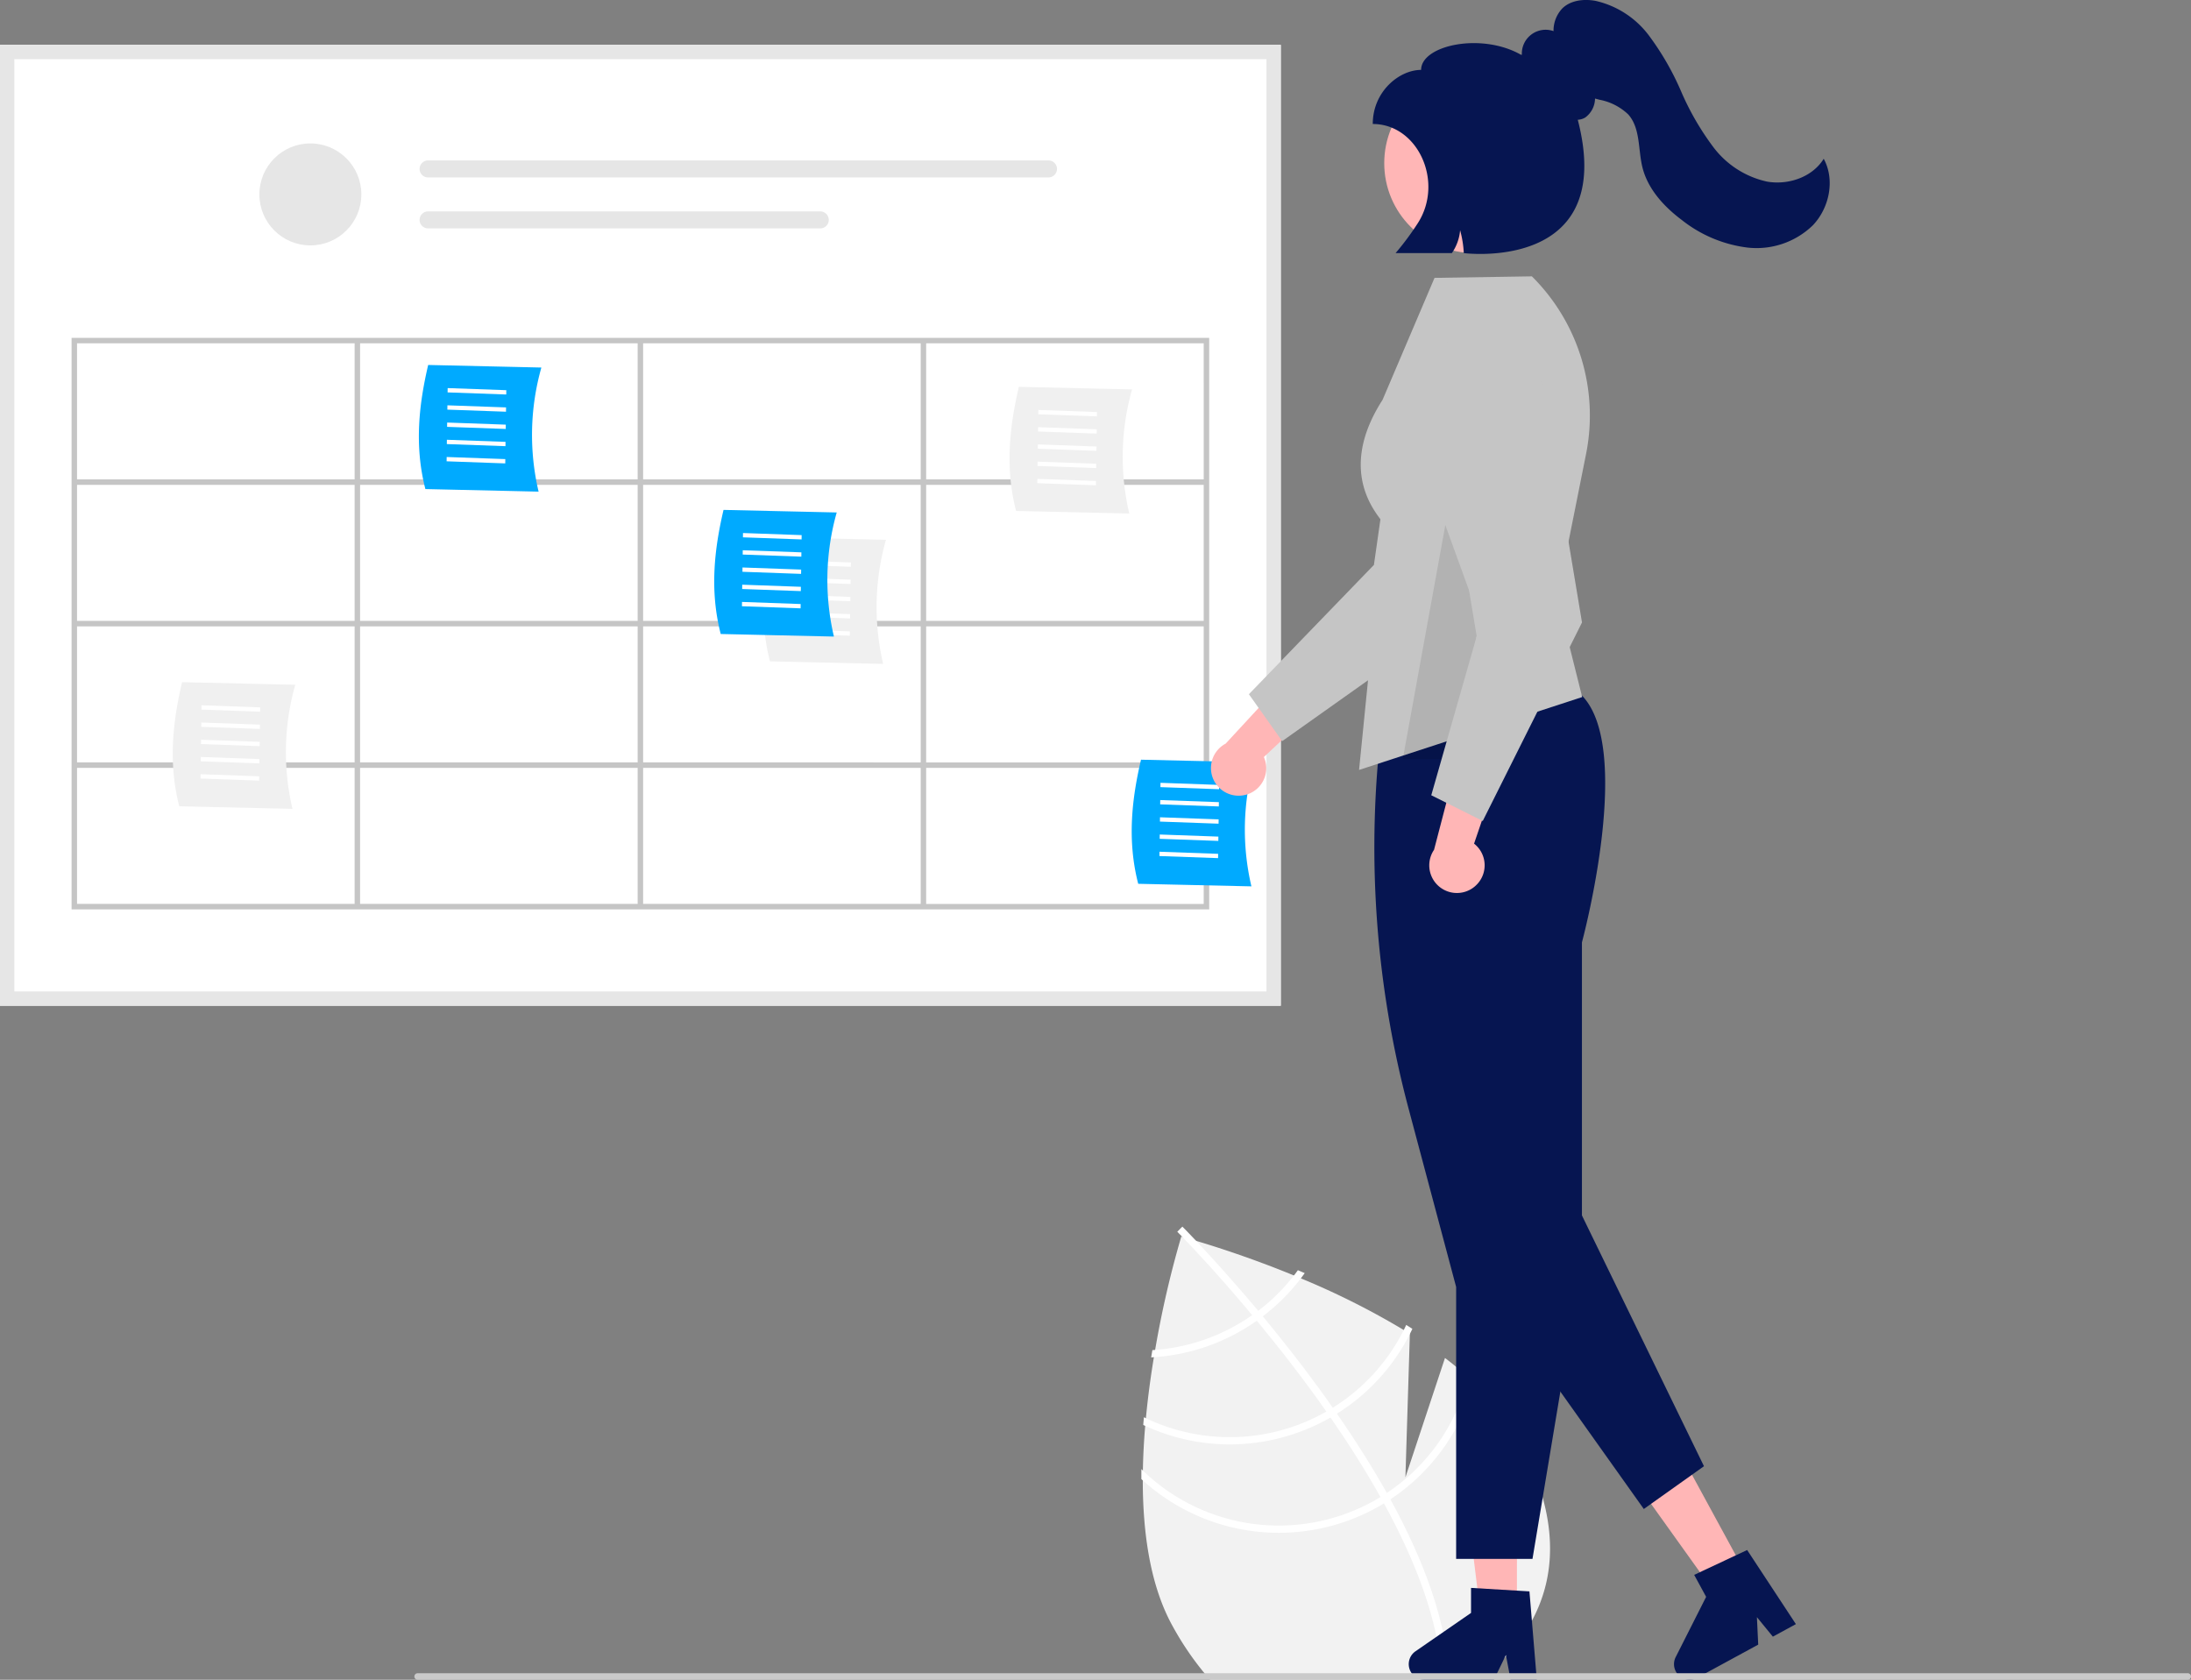 <svg xmlns="http://www.w3.org/2000/svg" width="393.296" height="301.537" viewBox="0 0 393.296 301.537">
  <rect x="0" y="0" width="393.296" height="301.537" fill="#808080" stroke="none"/>
  <g id="Group_4" data-name="Group 4" transform="translate(-87 -133)">
    <g id="Group_1" data-name="Group 1" transform="translate(87 133)">
      <path id="Path_1" data-name="Path 1" d="M679.086,673.669c-.383.327-.779.646-1.179.961H629.373c-.279-.315-.557-.634-.832-.961a53.679,53.679,0,0,1-5.89-8.66c-3.985-7.178-5.357-16.589-5.357-26.173,0-.585,0-1.171.016-1.756.045-2.689.194-5.382.416-8.03.04-.46.081-.916.125-1.373.359-3.8.864-7.5,1.437-10.953.073-.44.145-.876.222-1.308a179.643,179.643,0,0,1,4.691-20.335l.19.049c.359.1,1.219.339,2.483.715,3.48,1.034,10.016,3.117,17.554,6.213.412.165.828.339,1.247.517a139.054,139.054,0,0,1,18.466,9.273c.367.222.731.448,1.094.674v.032l-.8,25.745,7.105-21.433q2.174,1.653,4.154,3.428c.363.323.727.654,1.078,1a39.777,39.777,0,0,1,7.59,9.467C695,649.923,690.536,664.012,679.086,673.669Z" transform="translate(-412.157 -373.095)" fill="#f2f2f2"/>
      <path id="Path_2" data-name="Path 2" d="M678.667,672.766h-1.292c-.008-.319-.02-.638-.04-.961-.521-9.685-4.675-20.38-10.331-30.7-.2-.375-.408-.759-.626-1.134-2.745-4.909-5.806-9.713-8.967-14.279-.242-.355-.493-.715-.743-1.07-4.207-6-8.551-11.558-12.475-16.3-.275-.339-.557-.67-.836-1-5.818-6.976-10.618-12.059-12.543-14.053-.287-.295-.509-.521-.662-.678s-.226-.234-.242-.25l.452-.452,0-.012.46-.452c.016.02.295.287.787.8.416.424.985,1.017,1.684,1.76,2.438,2.584,6.471,6.98,11.138,12.555.27.323.549.658.828.993,3.185,3.847,6.637,8.208,10.057,12.895q1.29,1.768,2.5,3.508c.254.355.5.711.747,1.066q5.129,7.4,8.958,14.235l.638,1.142c6.508,11.869,10.012,22.382,10.464,31.429C678.646,672.129,678.659,672.447,678.667,672.766Z" transform="translate(-418.58 -371.232)" fill="#fff"/>
      <path id="Path_3" data-name="Path 3" d="M646.7,607.369c-.23.319-.464.634-.71.945a34.483,34.483,0,0,1-6.415,6.342c-.351.258-.711.525-1.078.783a35.39,35.39,0,0,1-3.109,1.938,34.768,34.768,0,0,1-14.316,4.3c-.161.016-.327.028-.489.036-.073.432-.141.864-.218,1.3.161-.008.323-.016.484-.032a35.985,35.985,0,0,0,15.167-4.469,36.917,36.917,0,0,0,3.315-2.075c.363-.254.719-.521,1.07-.787a35.964,35.964,0,0,0,6.835-6.819c.234-.311.464-.626.69-.941Z" transform="translate(-413.724 -379.351)" fill="#fff"/>
      <path id="Path_4" data-name="Path 4" d="M664.67,627.378c-.141.307-.291.61-.44.912a34.776,34.776,0,0,1-12.741,13.948c-.38.238-.763.468-1.155.686-.117.069-.242.141-.359.206a34.989,34.989,0,0,1-32.035.989c-.121-.057-.238-.113-.355-.17-.044.46-.085.92-.117,1.385.113.052.23.109.347.157a36.267,36.267,0,0,0,32.786-1.227c.161-.089.319-.178.476-.271.391-.226.779-.456,1.159-.69A36.032,36.032,0,0,0,665.323,629c.157-.3.307-.61.452-.92C665.408,627.842,665.041,627.608,664.67,627.378Z" transform="translate(-412.246 -389.538)" fill="#fff"/>
      <path id="Path_5" data-name="Path 5" d="M675.649,644.575c-.069.307-.137.614-.214.916a34.892,34.892,0,0,1-14.594,20.8c-.375.254-.763.5-1.151.735-.416.25-.832.5-1.26.735a35.078,35.078,0,0,1-41.385-5.486c-.093-.085-.182-.174-.27-.262,0,.6,0,1.195,0,1.792.081.077.165.153.25.226A36.366,36.366,0,0,0,659.06,668.9c.428-.234.848-.476,1.255-.735.4-.234.779-.476,1.163-.727a36.231,36.231,0,0,0,15.034-20.949c.077-.291.153-.581.222-.876C676.384,645.257,676.016,644.922,675.649,644.575Z" transform="translate(-411.893 -398.293)" fill="#fff"/>
      <path id="Path_6" data-name="Path 6" d="M429.31,331.754H199.4V159.263H429.31Z" transform="translate(-199.401 -151.213)" fill="#fff"/>
      <circle id="Ellipse_1" data-name="Ellipse 1" cx="9.152" cy="9.152" r="9.152" transform="translate(46.559 25.747)" fill="#e6e6e6"/>
      <path id="Path_7" data-name="Path 7" d="M354.367,201.529a1.525,1.525,0,0,0,0,3.051H465.729a1.525,1.525,0,1,0,0-3.051Z" transform="translate(-277.521 -172.731)" fill="#e6e6e6"/>
      <path id="Path_8" data-name="Path 8" d="M354.364,220.172a1.525,1.525,0,0,0-.006,3.051h70.4a1.525,1.525,0,0,0,0-3.051Z" transform="translate(-277.517 -182.223)" fill="#e6e6e6"/>
      <path id="Path_9" data-name="Path 9" d="M429.31,331.754H199.4V159.263H429.31Zm-227.335-2.573H426.736V161.836H201.974Z" transform="translate(-199.401 -151.213)" fill="#e6e6e6"/>
      <path id="Path_10" data-name="Path 10" d="M225.579,266.422V369.017H429.787V266.422Zm203.226,25.4H378.98V267.4H428.8Zm-100.631,0V267.4H378v24.422Zm49.825.982v24.422H328.174V292.807Zm-50.806-.982H277.367V267.4h49.825Zm0,.982v24.422H277.367V292.807Zm-50.807,24.422H226.561V292.807h49.825Zm0,.982v24.422H226.561V318.21Zm.982,0h49.825v24.422H277.367Zm49.825,25.4v24.421H277.367V343.614Zm.982,0H378v24.421H328.174Zm0-.982V318.21H378v24.422ZM378.98,318.21H428.8v24.422H378.98Zm0-.982V292.807H428.8v24.422ZM276.385,267.4v24.422H226.561V267.4Zm-49.825,76.21h49.825v24.421H226.561ZM378.98,368.035V343.614H428.8v24.421Z" transform="translate(-212.729 -205.769)" fill="#c5c5c5"/>
      <path id="Path_11" data-name="Path 11" d="M374.066,299.067l-20.319-.46c-2.032-7.873-1.117-15.37.5-22.277l20.319.46a44.488,44.488,0,0,0-.5,22.277Z" transform="translate(-277.387 -210.813)" fill="#0af"/>
      <path id="Path_12" data-name="Path 12" d="M163.676,142.694l.011-.773,10.527.376-.011.773Z" transform="translate(-83.33 -72.254)" fill="#fff"/>
      <path id="Path_13" data-name="Path 13" d="M163.586,148.994l.011-.773,10.527.376-.011.773Z" transform="translate(-83.284 -75.462)" fill="#fff"/>
      <path id="Path_14" data-name="Path 14" d="M163.495,155.294l.011-.773,10.527.377-.011.773Z" transform="translate(-83.238 -78.669)" fill="#fff"/>
      <path id="Path_15" data-name="Path 15" d="M163.4,161.594l.011-.773,10.527.376-.011.773Z" transform="translate(-83.192 -81.877)" fill="#fff"/>
      <path id="Path_16" data-name="Path 16" d="M163.315,167.894l.011-.773,10.527.377-.011.773Z" transform="translate(-83.146 -85.084)" fill="#fff"/>
      <path id="Path_17" data-name="Path 17" d="M284.066,415.067l-20.319-.46c-2.032-7.873-1.117-15.37.5-22.277l20.319.46A44.488,44.488,0,0,0,284.066,415.067Z" transform="translate(-231.566 -269.871)" fill="#f0f0f0"/>
      <path id="Path_18" data-name="Path 18" d="M73.676,258.694l.011-.773,10.527.376-.011.773Z" transform="translate(-37.51 -131.312)" fill="#fff"/>
      <path id="Path_19" data-name="Path 19" d="M73.586,264.994l.011-.773,10.527.377-.011.773Z" transform="translate(-37.464 -134.519)" fill="#fff"/>
      <path id="Path_20" data-name="Path 20" d="M73.5,271.294l.011-.773,10.527.377-.011.773Z" transform="translate(-37.418 -137.727)" fill="#fff"/>
      <path id="Path_21" data-name="Path 21" d="M73.4,277.594l.011-.773,10.527.376-.011.773Z" transform="translate(-37.372 -140.934)" fill="#fff"/>
      <path id="Path_22" data-name="Path 22" d="M73.315,283.894l.011-.773,10.527.376-.011.773Z" transform="translate(-37.326 -144.141)" fill="#fff"/>
      <path id="Path_23" data-name="Path 23" d="M500.066,362.067l-20.319-.46c-2.032-7.873-1.117-15.37.5-22.277l20.319.46A44.488,44.488,0,0,0,500.066,362.067Z" transform="translate(-341.535 -242.888)" fill="#f0f0f0"/>
      <path id="Path_24" data-name="Path 24" d="M289.676,205.694l.011-.773,10.527.376-.011.773Z" transform="translate(-147.479 -104.328)" fill="#fff"/>
      <path id="Path_25" data-name="Path 25" d="M289.586,211.994l.011-.773,10.527.376-.011.773Z" transform="translate(-147.433 -107.536)" fill="#fff"/>
      <path id="Path_26" data-name="Path 26" d="M289.495,218.294l.011-.773,10.527.377-.011.773Z" transform="translate(-147.387 -110.743)" fill="#fff"/>
      <path id="Path_27" data-name="Path 27" d="M289.405,224.594l.011-.773,10.527.376-.011.773Z" transform="translate(-147.341 -113.951)" fill="#fff"/>
      <path id="Path_28" data-name="Path 28" d="M289.315,230.894l.011-.773,10.527.377-.011.773Z" transform="translate(-147.295 -117.158)" fill="#fff"/>
      <path id="Path_29" data-name="Path 29" d="M482.066,352.067l-20.319-.46c-2.032-7.873-1.117-15.37.5-22.277l20.319.46A44.488,44.488,0,0,0,482.066,352.067Z" transform="translate(-332.371 -237.796)" fill="#0af"/>
      <path id="Path_30" data-name="Path 30" d="M271.676,195.694l.011-.773,10.527.376-.011.773Z" transform="translate(-138.315 -99.237)" fill="#fff"/>
      <path id="Path_31" data-name="Path 31" d="M271.586,201.994l.011-.773,10.527.377-.011.773Z" transform="translate(-138.269 -102.445)" fill="#fff"/>
      <path id="Path_32" data-name="Path 32" d="M271.495,208.294l.011-.773,10.527.377-.011.773Z" transform="translate(-138.223 -105.652)" fill="#fff"/>
      <path id="Path_33" data-name="Path 33" d="M271.4,214.594l.011-.773,10.527.377-.011.773Z" transform="translate(-138.177 -108.86)" fill="#fff"/>
      <path id="Path_34" data-name="Path 34" d="M271.315,220.894l.011-.773,10.527.377-.011.773Z" transform="translate(-138.131 -112.067)" fill="#fff"/>
      <path id="Path_35" data-name="Path 35" d="M634.732,443.417l-20.319-.46c-2.032-7.873-1.117-15.37.5-22.277l20.319.46a44.489,44.489,0,0,0-.5,22.277Z" transform="translate(-410.096 -284.304)" fill="#0af"/>
      <path id="Path_36" data-name="Path 36" d="M424.342,287.043l.011-.773,10.527.376-.011.773Z" transform="translate(-216.04 -145.745)" fill="#fff"/>
      <path id="Path_37" data-name="Path 37" d="M424.252,293.343l.011-.773,10.527.377-.011.773Z" transform="translate(-215.994 -148.952)" fill="#fff"/>
      <path id="Path_38" data-name="Path 38" d="M424.161,299.644l.011-.773,10.527.376-.011.773Z" transform="translate(-215.947 -152.16)" fill="#fff"/>
      <path id="Path_39" data-name="Path 39" d="M424.071,305.944l.011-.773,10.527.376-.011.773Z" transform="translate(-215.902 -155.367)" fill="#fff"/>
      <path id="Path_40" data-name="Path 40" d="M423.981,312.244l.011-.773,10.527.377-.011.773Z" transform="translate(-215.856 -158.575)" fill="#fff"/>
      <path id="Path_41" data-name="Path 41" d="M590.066,307.067l-20.319-.46c-2.032-7.873-1.117-15.37.5-22.277l20.319.46a44.489,44.489,0,0,0-.5,22.277Z" transform="translate(-387.356 -214.886)" fill="#f0f0f0"/>
      <path id="Path_42" data-name="Path 42" d="M379.676,150.694l.011-.773,10.527.376-.011.773Z" transform="translate(-193.299 -76.327)" fill="#fff"/>
      <path id="Path_43" data-name="Path 43" d="M379.586,156.994l.011-.773,10.527.377-.011.773Z" transform="translate(-193.253 -79.535)" fill="#fff"/>
      <path id="Path_44" data-name="Path 44" d="M379.495,163.294l.011-.773,10.527.377-.011.773Z" transform="translate(-193.207 -82.742)" fill="#fff"/>
      <path id="Path_45" data-name="Path 45" d="M379.4,169.594l.011-.773,10.527.377-.011.773Z" transform="translate(-193.161 -85.949)" fill="#fff"/>
      <path id="Path_46" data-name="Path 46" d="M379.315,175.894l.011-.773,10.527.377-.011.773Z" transform="translate(-193.116 -89.157)" fill="#fff"/>
      <path id="Path_47" data-name="Path 47" d="M648.374,411.869a4.936,4.936,0,0,0,3.331-6.8l12.812-11.982-8.863-2.13-10.807,11.705a4.963,4.963,0,0,0,3.528,9.2Z" transform="translate(-424.833 -269.173)" fill="#ffb6b6"/>
      <path id="Path_48" data-name="Path 48" d="M662.07,332.046l-5.975-8.424,22.443-23.212,5.211-36.588a12.445,12.445,0,0,1,16.3-10.038h0a12.459,12.459,0,0,1,7.818,15.768L694.567,309Z" transform="translate(-431.912 -199.002)" fill="#c5c5c5"/>
      <path id="Path_49" data-name="Path 49" d="M544.556,562.083h-6.633L534.768,536.5h9.79Z" transform="translate(-272.259 -273.14)" fill="#ffb6b6"/>
      <path id="Path_50" data-name="Path 50" d="M737.537,740.032h-4.706l-.84-4.443-2.152,4.443H717.356a2.806,2.806,0,0,1-1.594-5.115l9.968-6.885V723.54l10.485.626Z" transform="translate(-461.672 -438.495)" fill="#061551"/>
      <path id="Path_51" data-name="Path 51" d="M616.469,551.56l-5.826,3.17-15-20.964,8.6-4.679Z" transform="translate(-303.252 -269.367)" fill="#ffb6b6"/>
      <path id="Path_52" data-name="Path 52" d="M833.431,722.994l-4.134,2.25-2.862-3.5.234,4.931L815.7,732.64a2.806,2.806,0,0,1-3.845-3.731l5.465-10.812-2.147-3.946,9.509-4.462Z" transform="translate(-511.06 -431.444)" fill="#061551"/>
      <path id="Path_53" data-name="Path 53" d="M730.361,546.752H716.654V497.941l-8.486-31.822a182.17,182.17,0,0,1-4.766-69.853l.012-.1.074-.062c.218-.183,21.937-18.142,35.675-4.4,9.26,9.26.559,42.558.072,44.385v57.4Z" transform="translate(-455.27 -266.919)" fill="#061551"/>
      <path id="Path_54" data-name="Path 54" d="M696.378,332.525l4.418-44.18c-.574-1.2-8.836-8.836-.2-22.253l9.331-21.9,17.474-.272.073.074a35.2,35.2,0,0,1,9.645,31.855l-5.149,25.746,4.461,17.846Z" transform="translate(-452.42 -194.312)" fill="#c5c5c5"/>
      <path id="Path_55" data-name="Path 55" d="M543.742,454.128,571.9,493.736l10.8-7.68-23.518-48.328Z" transform="translate(-276.828 -222.854)" fill="#061551"/>
      <circle id="Ellipse_2" data-name="Ellipse 2" cx="16.135" cy="16.135" r="16.135" transform="translate(248.478 13.155)" fill="#ffb6b6"/>
      <path id="Path_56" data-name="Path 56" d="M521.813,178.558l4.418,26.508-4.418,22.09h-8.836l4.016-22.09Z" transform="translate(-261.165 -90.907)" opacity="0.1"/>
      <path id="Path_57" data-name="Path 57" d="M730.354,441.722a4.936,4.936,0,0,0-.261-7.565l5.661-16.6-8.822,2.294-4.023,15.415a4.963,4.963,0,0,0,7.446,6.459Z" transform="translate(-465.491 -282.713)" fill="#ffb6b6"/>
      <path id="Path_58" data-name="Path 58" d="M727.345,352.764l-9.238-4.619,8.87-31.045-12.63-34.732A12.445,12.445,0,0,1,724,265.838h0a12.459,12.459,0,0,1,14.321,10.23l6.844,41.061Z" transform="translate(-461.187 -205.386)" fill="#c5c5c5"/>
      <path id="Path_59" data-name="Path 59" d="M669.843,755.336a.582.582,0,0,1-.584.584H351.514a.584.584,0,1,1,0-1.168H669.259A.586.586,0,0,1,669.843,755.336Z" transform="translate(-276.547 -454.386)" fill="#cacaca"/>
      <path id="Path_60" data-name="Path 60" d="M782.334,171.365c-2.036,3.3-6.348,4.762-10.172,4.1a16.46,16.46,0,0,1-9.6-6.137,48.672,48.672,0,0,1-5.823-10.049,49.513,49.513,0,0,0-5.8-10.062,16.554,16.554,0,0,0-9.567-6.2c-2.078-.377-4.433-.128-5.949,1.342a5.794,5.794,0,0,0-1.59,4.09,4.272,4.272,0,0,0-5.685,4.24c-.057,0-.113,0-.169,0-7.116-4.046-17.917-1.7-17.917,2.722-3.9,0-8.677,3.856-8.677,9.711h0c8.074,0,12.826,10.345,8.112,17.763a50.7,50.7,0,0,1-4.016,5.415h10.1a8.412,8.412,0,0,0,1.482-4.109,18.905,18.905,0,0,1,.661,4.109s27.58,3.554,20.462-23.937a2.88,2.88,0,0,0,1.334-.4,4.294,4.294,0,0,0,1.763-3.408l.8.213a10.205,10.205,0,0,1,5.171,2.648c2.2,2.488,1.738,6.264,2.537,9.488.964,3.888,3.848,7.033,7.051,9.439a23.657,23.657,0,0,0,11.747,4.956,14.5,14.5,0,0,0,11.813-4.012C783.357,180.166,784.391,175.145,782.334,171.365Z" transform="translate(-454.966 -142.864)" fill="#061551"/>
    </g>
  </g>
</svg>

